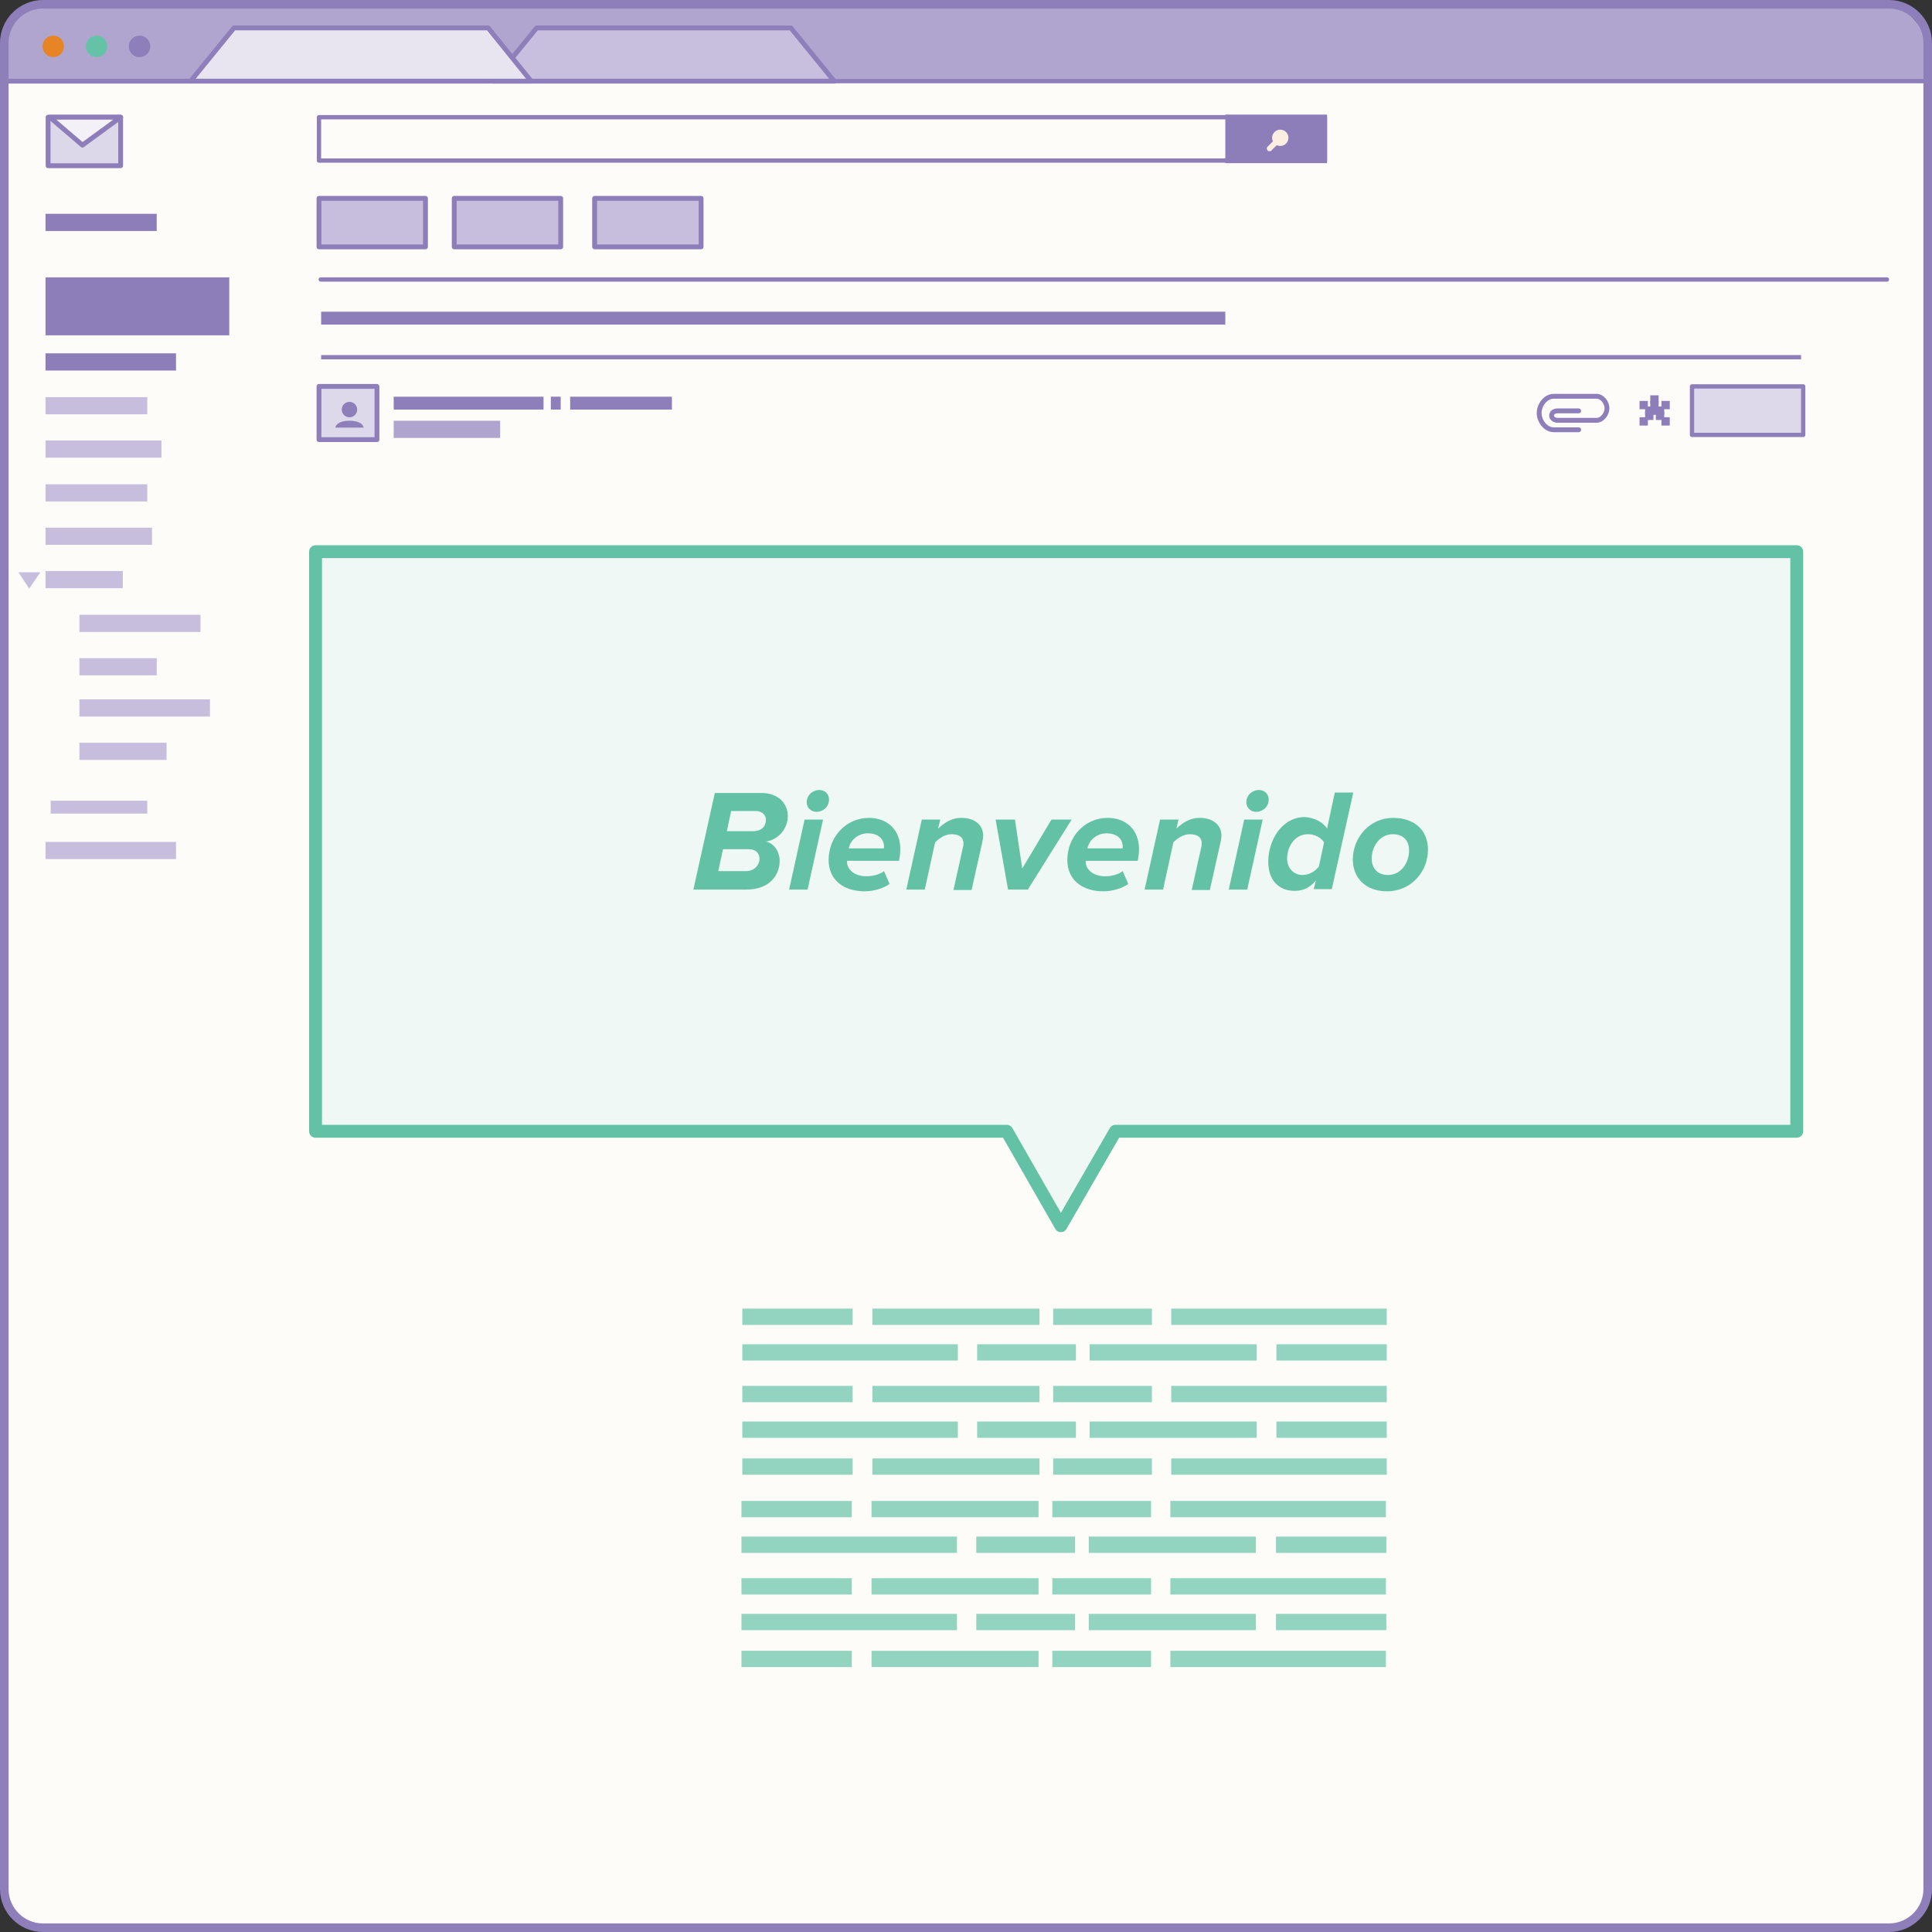 <svg id="Layer_1" xmlns="http://www.w3.org/2000/svg" width="450" height="450" viewBox="-72 195.9 450 450"><rect x="-72" y="195.9" width="450" height="450" fill="#333333" stroke="none"/><style>.st0{fill:#fefcf9}.st1{fill:#b0a5cf}.st2{fill:#8e7fbb}.st3{fill:#e78426}.st4{fill:#64c3a6}.st5{fill:#c7bfdd;stroke:#8e7fbb;stroke-linecap:round;stroke-linejoin:round;stroke-miterlimit:10}.st5,.st6{stroke-width:1.126}.st6,.st7,.st8{stroke:#8e7fbb;stroke-linecap:round;stroke-linejoin:round;stroke-miterlimit:10}.st6{fill:#e8e5f1}.st7,.st8{fill:none;stroke-width:1.002}.st8{stroke-width:1.126}.st9{fill:#8d7eba}.st10{fill:#afa4ce}.st11{fill:#c6bedc}.st12,.st13{fill:none;stroke-miterlimit:10}.st12{stroke-linecap:round;stroke-linejoin:round;stroke:#8d7eba}.st13{stroke:#8e7fbb}.st14,.st15{stroke:#8d7eba;stroke-width:1.126}.st14{stroke-linecap:round;stroke-linejoin:round;stroke-miterlimit:10;fill:#c6bedc}.st15{fill:#dcd8ea}.st15,.st16,.st17{stroke-linecap:round;stroke-linejoin:round;stroke-miterlimit:10}.st16{stroke-width:1.126;fill:#f3f1f7;stroke:#8d7eba}.st17{fill:#ddd9eb;stroke:#8e7fbb}.st18{fill:#fceee0}.st19{fill:none;stroke:#fceee0;stroke-width:1.26;stroke-linecap:round;stroke-linejoin:round}.st19,.st20,.st21,.st22{stroke-miterlimit:10}.st20{stroke-linecap:round;stroke-linejoin:round;fill:#ddd9eb;stroke:#8e7fbb;stroke-width:1.126}.st21{fill:#8d7eba;stroke:#8d7eba;stroke-width:.64}.st22{fill:#eff8f5;stroke:#63c2a5;stroke-width:3;stroke-linecap:round;stroke-linejoin:round}.st23{fill:#92d4c0}.st24{enable-background:new}.st25{fill:#63c2a5}</style><g id="XMLID_106_"><g id="XMLID_1415_"><g id="XMLID_1226_"><path id="XMLID_1401_" class="st0" d="M-62 644.9c-5 0-9-4-9-9V213.2l8.1.1H377v422.6c0 5-4 9-9 9H-62z"/><g id="XMLID_1400_"><path id="XMLID_94_" class="st1" d="M-70.6 204.9l2.2-5.2 4.6-2.8 434.8.4 6 6.7.5 10.8-448.6-.4z"/></g><path id="XMLID_1228_" class="st2" d="M368 197.9c4.4 0 8 3.6 8 8v430c0 4.4-3.6 8-8 8H-62c-4.4 0-8-3.6-8-8v-430c0-4.4 3.6-8 8-8h430m0-2H-62c-5.5 0-10 4.5-10 10v430c0 5.5 4.5 10 10 10h430c5.5 0 10-4.5 10-10v-430c0-5.5-4.5-10-10-10z"/></g><path id="XMLID_1194_" class="st3" d="M-62.1 206.7c0-1.4 1.1-2.5 2.5-2.5s2.5 1.1 2.5 2.5-1.1 2.5-2.5 2.5-2.5-1.1-2.5-2.5z"/><path id="XMLID_1193_" class="st4" d="M-52 206.7c0-1.4 1.1-2.5 2.5-2.5s2.5 1.1 2.5 2.5-1.1 2.5-2.5 2.5-2.5-1.1-2.5-2.5z"/><path id="XMLID_1192_" class="st2" d="M-42 206.7c0-1.4 1.1-2.5 2.5-2.5s2.5 1.1 2.5 2.5-1.1 2.5-2.5 2.5c-1.3.1-2.5-1.1-2.5-2.5z"/><path id="XMLID_1191_" class="st5" d="M53 202.4h59.2l10.1 12.4H42.9z"/><path id="XMLID_1187_" class="st6" d="M-17.5 202.4h59.2l10 12.4h-79.3z"/><path id="XMLID_1174_" class="st7" d="M38.7 214.8h338.8"/><path id="XMLID_1173_" class="st8" d="M-27.6 214.8h-43.9"/></g><path id="XMLID_629_" class="st9" d="M-61.4 260.5h42.8V274h-42.8z"/><path id="XMLID_628_" class="st9" d="M-61.4 278.2H-31v4h-30.4z"/><path id="XMLID_627_" class="st2" d="M19.7 288.3h34.9v3H19.7z"/><path id="XMLID_626_" class="st10" d="M19.7 293.9h24.8v4H19.7z"/><path id="XMLID_625_" class="st2" d="M60.8 288.3h23.7v3H60.8z"/><path id="XMLID_624_" class="st2" d="M56.3 288.3h2.3v3h-2.3z"/><path id="XMLID_623_" class="st9" d="M-61.4 245.7h25.9v4h-25.9z"/><path id="XMLID_622_" class="st9" d="M2.8 268.5h210.6v3H2.8z"/><path id="XMLID_611_" class="st11" d="M-61.4 288.4h23.7v4h-23.7z"/><path id="XMLID_610_" class="st11" d="M-61.4 298.5h27v4h-27z"/><path id="XMLID_609_" class="st11" d="M-60.2 382.4h22.5v3h-22.5z"/><path id="XMLID_608_" class="st11" d="M-61.4 392H-31v4h-30.4z"/><path id="XMLID_607_" class="st11" d="M-61.4 308.7h23.7v4h-23.7z"/><path id="XMLID_606_" class="st11" d="M-61.4 318.8h24.8v4h-24.8z"/><path id="XMLID_605_" class="st11" d="M-61.4 328.9h18v4h-18z"/><path id="XMLID_604_" class="st11" d="M-53.5 339.1h28.2v4h-28.2z"/><path id="XMLID_603_" class="st11" d="M-53.5 358.8h30.4v4h-30.4z"/><path id="XMLID_602_" class="st11" d="M-53.5 349.2h18v4h-18z"/><path id="XMLID_601_" class="st11" d="M-53.5 368.9h20.3v4h-20.3z"/><path id="XMLID_600_" class="st11" d="M-67.7 329.2h5.1l-2.6 3.8z"/><path id="XMLID_599_" class="st12" d="M2.7 261h364.8"/><path id="XMLID_598_" class="st13" d="M2.8 279.1h344.7"/><path id="XMLID_597_" class="st14" d="M2.3 242.1h24.8v11.3H2.3z"/><path id="XMLID_596_" class="st15" d="M-60.8 223.2h16.9v11.3h-16.9z"/><path id="XMLID_595_" class="st16" d="M-60.4 223.2h16.5l-8.9 6.5z"/><path id="XMLID_594_" class="st14" d="M33.8 242.1h24.8v11.3H33.8z"/><path id="XMLID_593_" class="st14" d="M66.5 242.1h24.8v11.3H66.5z"/><path id="XMLID_592_" class="st17" d="M322.1 285.9H348v11.3h-25.9z"/><path id="XMLID_591_" class="st12" d="M2.3 223.2h234.3v10.1H2.3z"/><path id="XMLID_590_" class="st9" d="M213.4 222.6h23.7v11.3h-23.7z"/><g id="XMLID_587_"><circle id="XMLID_589_" class="st18" cx="226.2" cy="228" r="1.9"/><path id="XMLID_588_" class="st19" d="M226.2 228l-2.5 2.5"/></g><g id="XMLID_583_"><path id="XMLID_586_" class="st20" d="M2.3 285.9h13.5v12.4H2.3z"/><circle id="XMLID_585_" class="st2" cx="9.4" cy="291.3" r="1.8"/><path id="XMLID_584_" class="st2" d="M12.7 295.5c-.2-1.1-1.6-1.6-3.3-1.6-1.7 0-3.1.5-3.3 1.6h6.6z"/></g><g id="XMLID_571_"><path id="XMLID_582_" class="st21" d="M314 292.1h1.3v1.3H314z"/><path id="XMLID_581_" class="st21" d="M315.3 293.4h1.3v1.3h-1.3z"/><path id="XMLID_580_" class="st21" d="M312.7 290.9h1.3v1.3h-1.3z"/><path id="XMLID_579_" class="st21" d="M312.7 289.6h1.3v1.3h-1.3z"/><path id="XMLID_578_" class="st21" d="M312.7 288.3h1.3v1.3h-1.3z"/><path id="XMLID_577_" class="st21" d="M314 290.9h1.3v1.3H314z"/><path id="XMLID_576_" class="st21" d="M315.3 289.6h1.3v1.3h-1.3z"/><path id="XMLID_575_" class="st21" d="M311.5 292.1h1.3v1.3h-1.3z"/><path id="XMLID_574_" class="st21" d="M311.5 290.9h1.3v1.3h-1.3z"/><path id="XMLID_573_" class="st21" d="M310.2 289.6h1.3v1.3h-1.3z"/><path id="XMLID_572_" class="st21" d="M310.2 293.4h1.3v1.3h-1.3z"/></g><g id="XMLID_569_"><path id="XMLID_570_" class="st8" d="M295.7 296h-5.8c-1.9 0-3.4-2-3.4-3.9s1.5-3.9 3.4-3.9h10c1.3 0 2.4 1.5 2.4 2.8 0 1.3-1.1 2.8-2.4 2.8h-9.1c-.7 0-1.4-.4-1.4-1.1 0-.7.6-1.1 1.4-1.1h4.9"/></g><path id="XMLID_734_" class="st22" d="M346.5 324.4H1.5v135h161l12.6 22 12.7-22h158.7z"/><g id="XMLID_473_"><path id="XMLID_621_" class="st23" d="M100.9 500.7h25.7v3.8h-25.7z"/><path id="XMLID_620_" class="st23" d="M131.2 500.7h38.9v3.8h-38.9z"/><path id="XMLID_619_" class="st23" d="M173.3 500.7h23v3.8h-23z"/><path id="XMLID_618_" class="st23" d="M200.8 500.7H251v3.8h-50.2z"/><path id="XMLID_617_" class="st23" d="M225.3 509H251v3.8h-25.7z"/><path id="XMLID_616_" class="st23" d="M181.8 509h38.9v3.8h-38.9z"/><path id="XMLID_615_" class="st23" d="M155.6 509h23v3.8h-23z"/><path id="XMLID_614_" class="st23" d="M100.9 509h50.2v3.8h-50.2z"/><path id="XMLID_668_" class="st23" d="M100.9 518.7h25.7v3.8h-25.7z"/><path id="XMLID_663_" class="st23" d="M131.2 518.7h38.9v3.8h-38.9z"/><path id="XMLID_662_" class="st23" d="M173.3 518.7h23v3.8h-23z"/><path id="XMLID_661_" class="st23" d="M200.8 518.7H251v3.8h-50.2z"/><path id="XMLID_660_" class="st23" d="M225.3 527H251v3.8h-25.7z"/><path id="XMLID_658_" class="st23" d="M181.8 527h38.9v3.8h-38.9z"/><path id="XMLID_657_" class="st23" d="M155.6 527h23v3.8h-23z"/><path id="XMLID_655_" class="st23" d="M100.9 527h50.2v3.8h-50.2z"/><path id="XMLID_112_" class="st23" d="M100.9 535.6h25.7v3.8h-25.7z"/><path id="XMLID_111_" class="st23" d="M131.2 535.6h38.9v3.8h-38.9z"/><path id="XMLID_110_" class="st23" d="M173.3 535.6h23v3.8h-23z"/><path id="XMLID_109_" class="st23" d="M200.8 535.6H251v3.8h-50.2z"/><path id="XMLID_467_" class="st23" d="M100.7 545.5h25.7v3.8h-25.7z"/><path id="XMLID_464_" class="st23" d="M131 545.5h38.9v3.8H131z"/><path id="XMLID_461_" class="st23" d="M173.1 545.5h23v3.8h-23z"/><path id="XMLID_458_" class="st23" d="M200.6 545.5h50.2v3.8h-50.2z"/><path id="XMLID_432_" class="st23" d="M225.2 553.8h25.7v3.8h-25.7z"/><path id="XMLID_428_" class="st23" d="M181.6 553.8h38.9v3.8h-38.9z"/><path id="XMLID_416_" class="st23" d="M155.4 553.8h23v3.8h-23z"/><path id="XMLID_399_" class="st23" d="M100.7 553.8h50.2v3.8h-50.2z"/><path id="XMLID_393_" class="st23" d="M100.7 563.5h25.7v3.8h-25.7z"/><path id="XMLID_360_" class="st23" d="M131 563.5h38.9v3.8H131z"/><path id="XMLID_313_" class="st23" d="M173.1 563.5h23v3.8h-23z"/><path id="XMLID_310_" class="st23" d="M200.6 563.5h50.2v3.8h-50.2z"/><path id="XMLID_307_" class="st23" d="M225.2 571.8h25.7v3.8h-25.7z"/><path id="XMLID_304_" class="st23" d="M181.6 571.8h38.9v3.8h-38.9z"/><path id="XMLID_301_" class="st23" d="M155.4 571.8h23v3.8h-23z"/><path id="XMLID_298_" class="st23" d="M100.7 571.8h50.2v3.8h-50.2z"/><path id="XMLID_216_" class="st23" d="M100.7 580.4h25.7v3.8h-25.7z"/><path id="XMLID_212_" class="st23" d="M131 580.4h38.9v3.8H131z"/><path id="XMLID_108_" class="st23" d="M173.1 580.4h23v3.8h-23z"/><path id="XMLID_96_" class="st23" d="M200.6 580.4h50.2v3.8h-50.2z"/></g><g class="st24"><path class="st25" d="M89.5 403.1l5-22.5h10.9c3.9 0 6.1 2.5 6.1 5.4 0 3-2.4 5.6-5.1 5.9 2.1.5 3.2 2.6 3.2 4.5 0 3.2-2.2 6.7-7.8 6.7H89.5zm15.4-7.2c0-1.3-.9-2.2-2.5-2.2h-6l-1.1 5.1h6.2c2.1.1 3.4-1.3 3.4-2.9zm1.5-9.1c0-1.1-1-2-2.3-2h-5.8l-1 4.7h6c2.4 0 3.1-1.4 3.1-2.7zm5.4 16.3l3.6-16.3h4.3l-3.6 16.3h-4.3zm4.1-20.3c0-1.9 1.6-2.9 2.9-2.9 1.4 0 2.3 1 2.3 2.2 0 1.9-1.6 2.9-2.9 2.9s-2.3-1-2.3-2.2zm5.1 13.4c0-5.3 4-9.8 9.4-9.8 4.2 0 7.3 2.7 7.3 7.3 0 1-.2 2.2-.3 2.7h-12.1v.4c0 1.4 1.5 3.2 4.5 3.2 1.5 0 3.1-.4 4.1-1.2l1.3 3c-1.6 1.1-3.8 1.7-5.8 1.7-5.1 0-8.4-2.8-8.4-7.3zm12.9-2.8v-.3c0-1.7-1.2-3.1-3.8-3.1-2.3 0-4.1 1.7-4.4 3.5h8.2v-.1zm16.2 9.7l2.2-9.9c.1-.3.1-.6.1-.9 0-1.5-1.2-2.1-2.8-2.1-1.5 0-2.9 1-3.8 1.9l-2.4 11h-4.3l3.6-16.3h4.3l-.5 2.1c1.3-1.2 3-2.5 5.4-2.5 3.1 0 5.1 1.6 5.1 4.2 0 .3-.1 1-.2 1.4l-2.5 11.2h-4.2zm12.7 0l-2.9-16.3h4.5l1.7 11.4 6.8-11.4h4.7l-10.2 16.3h-4.6zm13.8-6.9c0-5.3 4-9.8 9.4-9.8 4.2 0 7.3 2.7 7.3 7.3 0 1-.2 2.2-.3 2.7h-12.1v.4c0 1.4 1.5 3.2 4.5 3.2 1.5 0 3.1-.4 4.1-1.2l1.3 3c-1.6 1.1-3.8 1.7-5.8 1.7-5.1 0-8.4-2.8-8.4-7.3zm12.9-2.8v-.3c0-1.7-1.2-3.1-3.8-3.1-2.3 0-4.1 1.7-4.4 3.5h8.2v-.1zm16.1 9.7l2.2-9.9c.1-.3.1-.6.1-.9 0-1.5-1.2-2.1-2.8-2.1-1.5 0-2.9 1-3.8 1.9l-2.4 11h-4.3l3.6-16.3h4.3l-.5 2.1c1.3-1.2 3-2.5 5.4-2.5 3.1 0 5.1 1.6 5.1 4.2 0 .3-.1 1-.2 1.4l-2.5 11.2h-4.2zm8.6 0l3.6-16.3h4.3l-3.6 16.3h-4.3zm4.1-20.3c0-1.9 1.6-2.9 2.9-2.9 1.4 0 2.3 1 2.3 2.2 0 1.9-1.6 2.9-2.9 2.9s-2.3-1-2.3-2.2zm18.8 6.1l1.8-8.4h4.3l-5 22.5H234l.5-2c-1.4 1.6-2.9 2.4-4.9 2.4-3.7 0-6.2-2.4-6.2-6.8 0-4.9 3.1-10.4 8.6-10.4 2.1.2 4.1 1.1 5.1 2.7zm-9.3 7c0 2.3 1.6 3.8 3.6 3.8 1.5 0 2.9-.8 3.8-2l1.2-5.6c-.7-1.1-2.1-1.9-3.8-1.9-2.8 0-4.8 2.6-4.8 5.7zm15.3.2c0-5.1 3.9-9.7 9.4-9.7 5.2 0 8.1 3.1 8.1 7.4 0 5.1-3.9 9.7-9.5 9.7-5.1 0-8-3.2-8-7.4zm13.1-2.1c0-2.4-1.4-3.8-3.8-3.8-2.9 0-4.9 2.7-4.9 5.7 0 2.4 1.5 3.8 3.8 3.8 3 0 4.9-2.8 4.9-5.7z"/></g></g></svg>